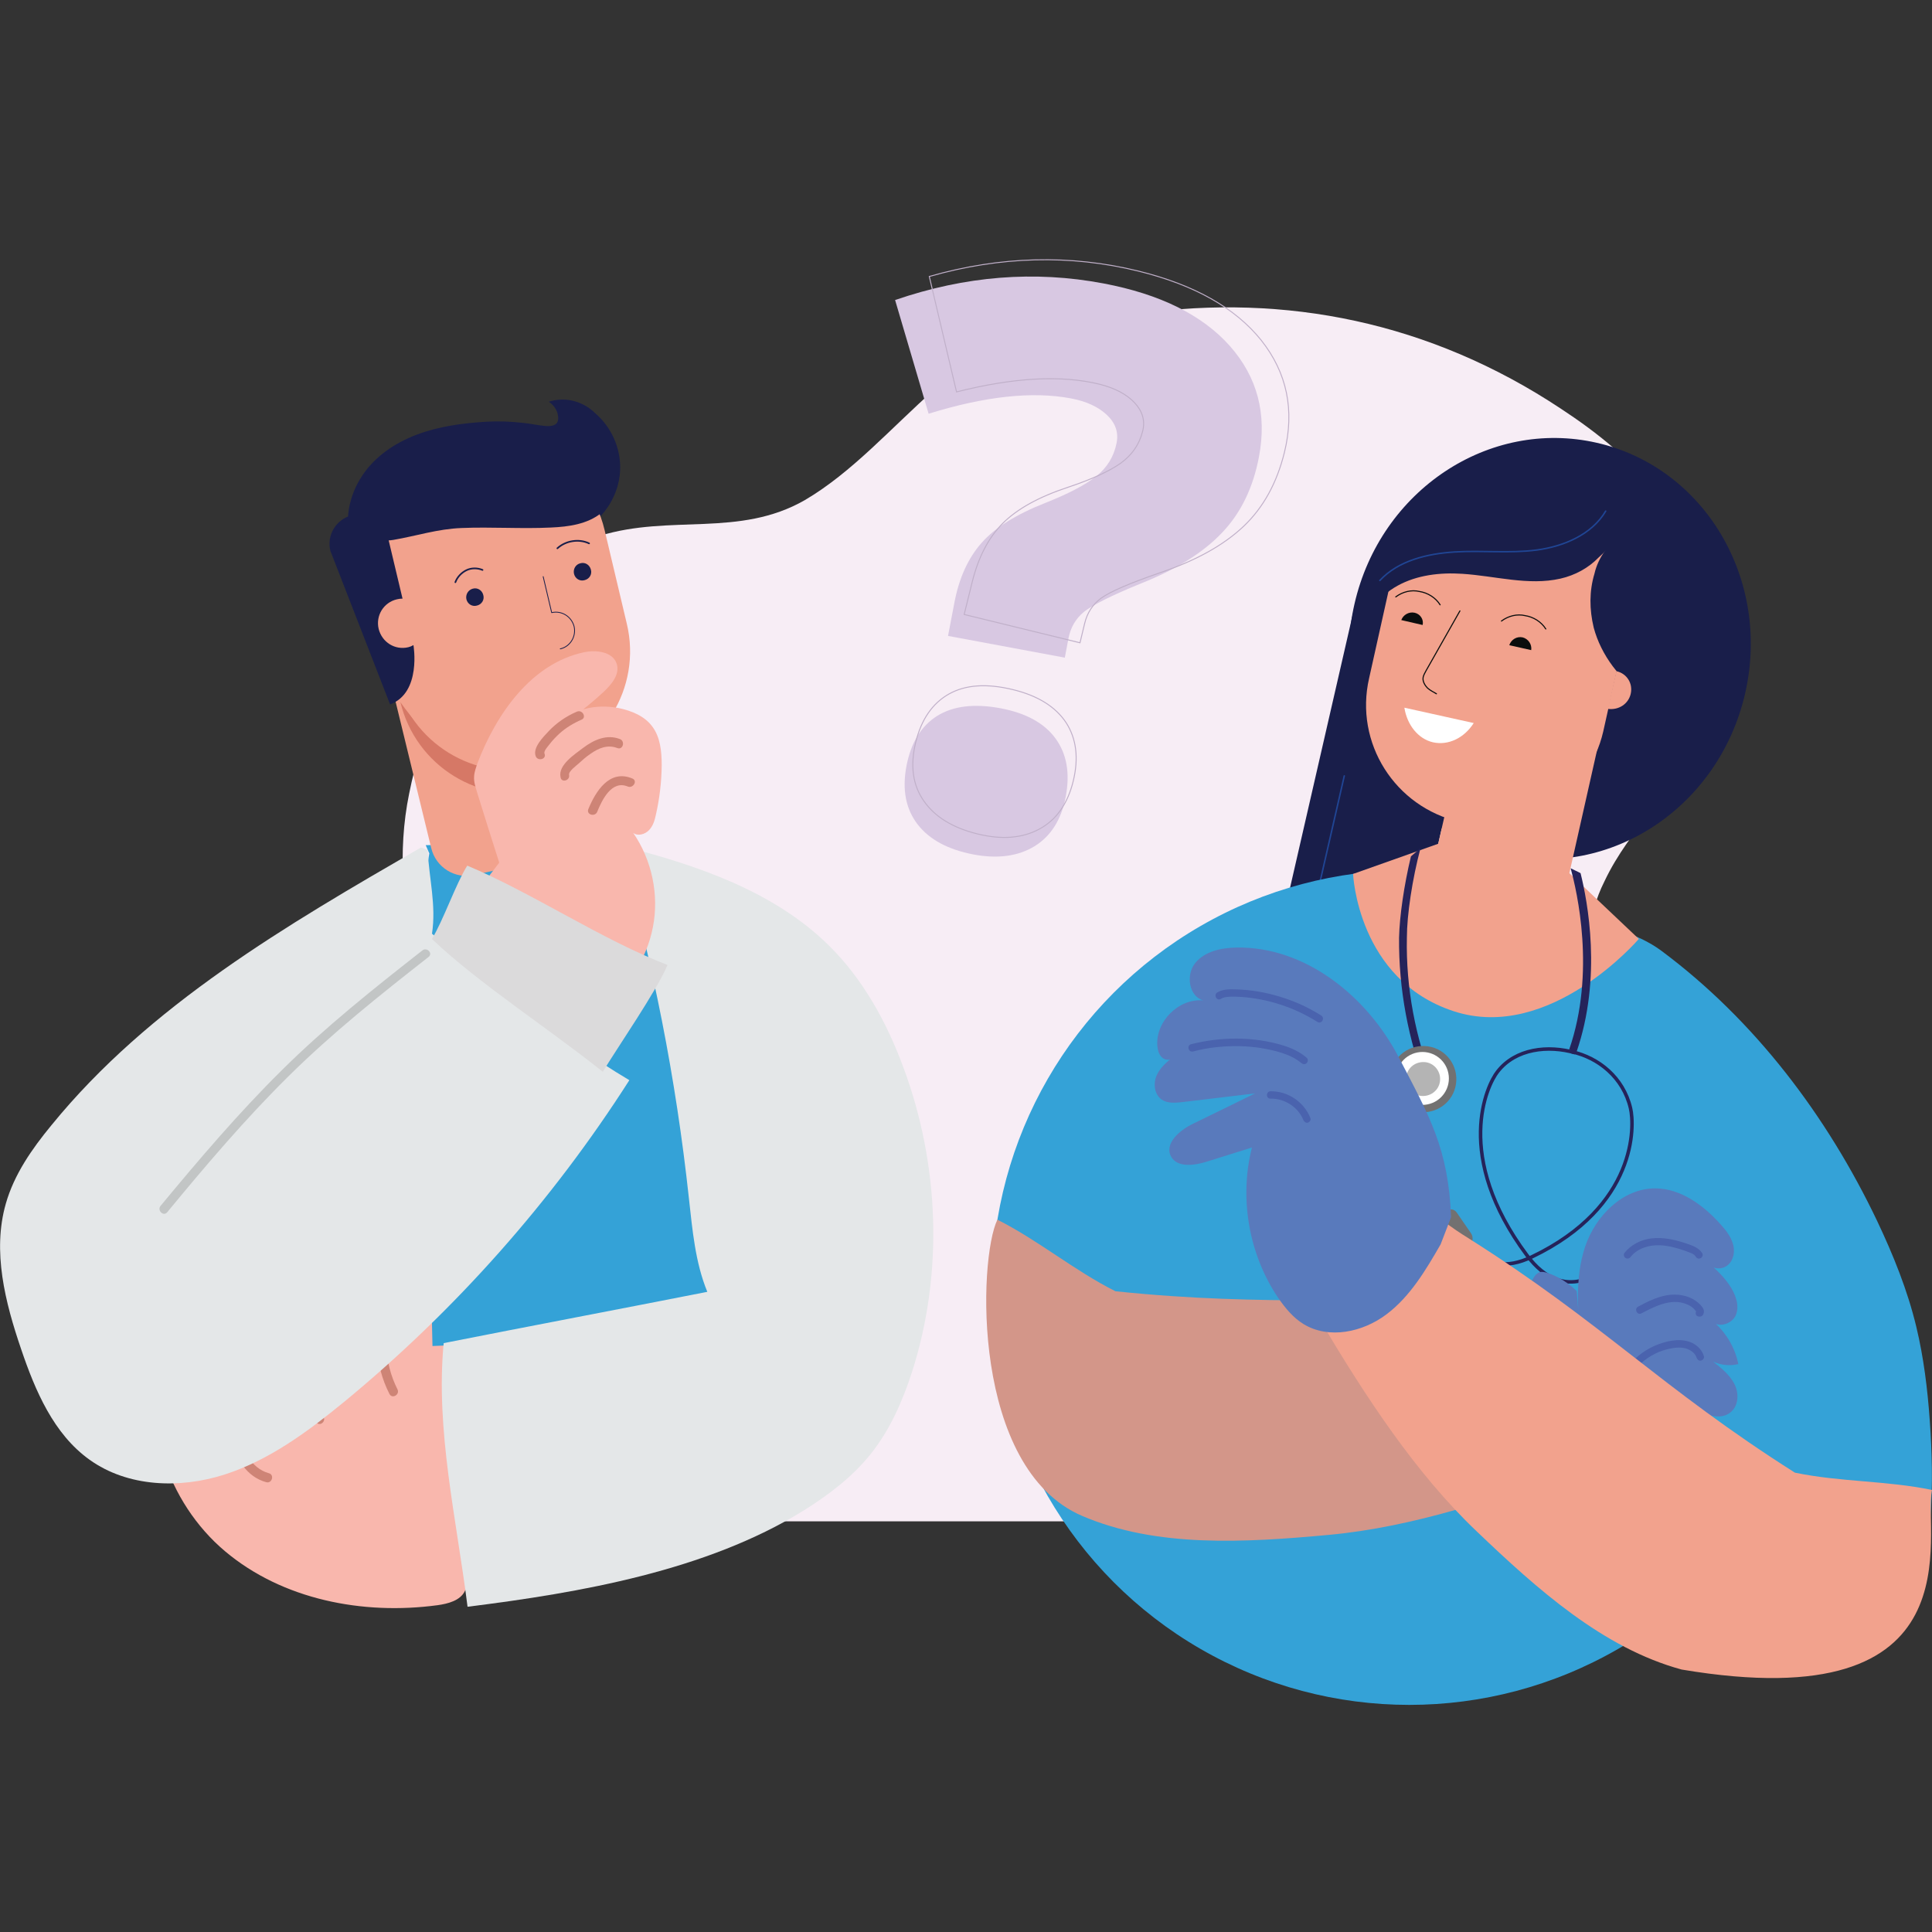 <?xml version="1.0" encoding="utf-8"?>
<!-- Generator: Adobe Illustrator 26.0.2, SVG Export Plug-In . SVG Version: 6.00 Build 0)  -->
<svg version="1.1" id="Layer_1" xmlns="http://www.w3.org/2000/svg" xmlns:xlink="http://www.w3.org/1999/xlink" x="0px" y="0px"
	 viewBox="0 0 2000 2000" style="enable-background:new 0 0 2000 2000;" xml:space="preserve">
<rect x="0" y="0" width="2000" height="2000" fill="#333333" stroke="none"/>
<style type="text/css">
	.st0{fill:#F7EDF5;}
	.st1{fill:#D8C8E2;}
	.st2{fill:none;stroke:#C0B0C9;stroke-miterlimit:10;}
	.st3{fill:#F9B7AD;}
	.st4{fill:#CE8476;}
	.st5{fill:#34A2D7;}
	.st6{fill:#E4E7E8;}
	.st7{fill:#191E4A;}
	.st8{fill:#F2A28D;}
	.st9{fill:#D67866;}
	.st10{fill:none;stroke:#191E4A;stroke-width:0.857;stroke-linecap:round;stroke-linejoin:round;stroke-miterlimit:10;}
	.st11{fill:none;stroke:#191E4A;stroke-width:0.836;stroke-linecap:round;stroke-linejoin:round;stroke-miterlimit:10;}
	.st12{fill:none;stroke:#191E4A;stroke-width:1.714;stroke-linecap:round;stroke-linejoin:round;stroke-miterlimit:10;}
	.st13{fill:#C2C5C5;}
	.st14{fill:#DBDADB;}
	.st15{fill:#DF9B68;}
	.st16{fill:#0B0D0D;}
	.st17{fill:#FFFFFF;}
	.st18{fill:none;stroke:#0B0D0D;stroke-width:1.125;stroke-linecap:round;stroke-linejoin:round;stroke-miterlimit:10;}
	.st19{fill:none;stroke:#204594;stroke-width:1.536;stroke-linecap:round;stroke-linejoin:round;stroke-miterlimit:10;}
	
		.st20{opacity:0.62;fill:none;stroke:#204594;stroke-width:1.536;stroke-linecap:round;stroke-linejoin:round;stroke-miterlimit:10;enable-background:new    ;}
	
		.st21{opacity:0.5;fill:none;stroke:#204594;stroke-width:1.536;stroke-linecap:round;stroke-linejoin:round;stroke-miterlimit:10;enable-background:new    ;}
	.st22{fill:none;stroke:#25235A;stroke-width:3.638;stroke-miterlimit:10;}
	.st23{fill:#727171;}
	.st24{fill:#25235A;}
	.st25{fill:#B4B4B4;}
	.st26{fill:#D39689;}
	.st27{fill:#597ABC;}
	.st28{fill:#4A63AE;}
</style>
<g>
	<g id="Layer_2_00000183950474613689050180000018391913040096085403_">
		<g id="Layer_2_1_">
			<path class="st0" d="M405.2,1521.7c14.4-61.7,42.4-113.1,59.4-173.1c19.4-68.8,19.7-147.9,3.6-218.4c-2.3-9.9-5-19.7-8-29.5
				c-7.1-33.8-18.2-66-27.2-98c-16.4-57.5-21.7-121.2-9.5-180.9c27.2-135.6,102.1-238.4,197.3-267.1c73.5-22.6,144.3,2,212.4-37
				c49.1-28.9,88.5-74,134.8-115.1c66.7-55.5,140.3-67.8,212.4-78.1c149.7-20.6,299.5,8.3,435.6,98.7
				c72.1,47.3,168.8,129.5,149.7,269.3c-2.7,24.7-10.9,45.3-17.7,69.8c-16.4,63.7-59.9,92.5-87.1,150.1
				c-17.7,35-21.7,78.1-9.5,117.2c17.7,55.5,50.4,88.4,85.7,119.2c36.8,35,77.6,61.7,102.1,119.2c36.8,92.5,42.3,191.2,30,294
				c-0.5,4.3-1.3,8.6-2,12.9H397.6C398.7,1557,401,1539.3,405.2,1521.7z"/>
		</g>
		<g id="Layer_1_1_">
			<g>
				<path class="st1" d="M981.4,658.3l6.5-34c4.8-25.7,14.3-46.6,28.2-62.3c13.9-15.8,35.8-29.5,65.8-41.3
					c23.9-9.5,41.5-18.6,52.9-27.7c11.4-9,18.4-20.6,21.1-34.5c2.2-11.1-1.3-20.7-10.1-29c-8.8-8.3-21.2-14.1-37.3-17.1
					c-39.8-7.5-88.9-2.2-147.2,15.9l-34.7-117.7c72.6-25,144.4-30.7,215.7-17.2c58.7,11.1,102.3,32.7,130.8,64.7
					c28.5,32.2,38.6,70.3,30.2,114.7c-6,31.8-18.6,58-38,78.4c-19.2,20.4-47.1,38-83.7,52.6c-31,12.6-50.7,22.6-59.4,29.5
					c-8.5,7-13.9,16.1-16.1,27.4l-3.8,20.1L981.4,658.3z M938.3,793.3c4.6-24.2,15.1-41.6,31.7-52.1c16.6-10.4,38.5-13.1,65.8-8
					c26.4,5,45.3,15.4,56.9,31.3c11.6,15.9,15.1,35.8,10.6,59.9c-4.5,23.9-15.3,41.1-32.3,51.6c-17.1,10.4-38.3,13.3-63.5,8.5
					c-26-5-45.3-15.3-57.5-31C937.6,837.4,933.8,817.5,938.3,793.3z"/>
			</g>
			<g>
				<path class="st2" d="M998.1,636.1l8.3-33.5c6.3-25.5,16.7-45.8,31.5-60.7s37.3-27.5,68-37.6c24.2-8.1,42.3-16.4,54.1-24.7
					c11.8-8.5,19.4-19.4,22.9-33.3c2.7-10.9-0.2-20.7-8.5-29.5c-8.3-8.8-20.4-15.1-36.3-19.1c-39.3-9.6-88.5-7-147.9,8L962,286.2
					c73.8-21.1,145.9-22.9,216.4-5.6c58,14.3,100.3,38.1,127.2,71.6c26.7,33.7,34.8,72.3,24,116.2c-7.8,31.5-21.7,56.9-42.1,76.3
					c-20.4,19.4-49.1,35.5-86.4,48.1c-31.7,10.9-51.9,19.7-60.9,26.2c-9,6.5-14.8,15.4-17.4,26.5l-4.8,19.9L998.1,636.1z
					 M947.9,768.6c5.8-23.9,17.4-40.6,34.5-50.2c17.1-9.6,39.1-11.1,66.2-4.5c26,6.3,44.3,17.9,55.1,34.3
					c10.6,16.6,13.1,36.6,7.3,60.4c-5.8,23.7-17.6,40.3-35.2,49.7c-17.6,9.5-39,11.1-63.8,5c-25.7-6.3-44.3-17.7-55.7-34.2
					C944.8,812.7,942.1,792.5,947.9,768.6z"/>
			</g>
		</g>
	</g>
	<g id="Layer_1_00000183958620514433291500000012977462857277611141_">
		<g id="Layer_5">
		</g>
		<g id="Layer_4_00000018927806678205952670000000009071620500540289_">
			<g>
				<g>
					<g>
						<path class="st3" d="M392.1,1365.2c3.5-24.5,1.7-55.1-20.4-66c-17.9-8.8-40.5,1.5-51.7,18.1c-11.4,16.6-14.4,37-17.2,56.7
							c0.5-14.1,0.7-28.9-6.5-41c-7.1-12.3-24.7-19.1-35.7-10.3c-4.8,3.8-7.3,9.8-9.8,15.4c-9,22.1-15.9,45.1-22.7,67.8
							c4.8-10.8,1.7-24.2-7.1-32s-22.7-8.8-32.7-2.7c-8.5,5.3-13.4,14.8-17.2,24.2c-27.9,72.8,2.2,160.2,61.8,210.4
							s142.8,66.3,220,55.9c10.9-1.5,23.7-4.8,28.4-14.8c2.7-5.6,2.2-11.9,1.5-18.1c-7.8-84.7-15.9-169.5-23.7-254.2
							c-0.5-4.5-1-9-3.5-12.9c-2.8-4.3-7.8-6.6-12.9-8c-17.9-4.3-38,5.6-45.8,22.2"/>
					</g>
					<g>
						<g>
							<path class="st4" d="M231.6,1419.2c-5,23.9,0.3,48.7,7.3,71.6c5.6,19.1,16.2,38,36.8,43.6c6,1.5,8.5-7.8,2.7-9.3
								c-19.1-5.3-27-24.7-31.5-42.3c-5.3-19.7-9.9-40.8-5.8-61.2C242.2,1415.6,232.9,1413.1,231.6,1419.2L231.6,1419.2z"/>
						</g>
					</g>
					<g>
						<g>
							<path class="st4" d="M308,1379.4c-10.6,32.2-2.8,67.8,19.6,93.2c4.1,4.6,10.9-2.2,6.6-6.6c-20.2-22.9-26.4-55.1-16.9-83.7
								C319.1,1376.1,310,1373.6,308,1379.4L308,1379.4z"/>
						</g>
					</g>
					<g>
						<g>
							<path class="st4" d="M390.3,1393.7c0.7,17.4,5,34,12.9,49.4c2.8,5.3,10.9,0.7,8.3-4.8c-7.1-14.1-10.9-28.9-11.4-44.4
								C399.7,1387.7,390.3,1387.7,390.3,1393.7L390.3,1393.7z"/>
						</g>
					</g>
				</g>
				<g>
					<path class="st5" d="M440.7,874.9c69.3-1.5,138.5,0,207.6,4.6c33.7,145.1,63.3,291.2,88.7,437.9c1.3,7.1,2.2,15.4-2.7,20.9
						c-2.8,3.2-7.1,4.6-10.9,6c-88.9,29.3-182.1,46.1-275.7,49.1c-2.8-126-5.8-252-8.6-378.2c-1-43.9-2-88.5,5.3-131.8"/>
				</g>
				<g>
					<path class="st6" d="M643.6,875.7c77.9,19.9,157.5,46.8,214.7,103.3c35.2,34.8,59.7,79.4,76.9,126c37.3,100.3,41.6,213.1,9,315
						c-9.8,30.3-22.9,60.2-42.8,85.1c-19.1,24-44.3,42.9-70.1,59C731,1626,600.9,1648.7,484,1663.3
						c-11.4-90.9-33.3-182.9-24.7-272.9c89.4-17.7,183.6-35.5,272.9-53.1c-12.6-30.7-15.4-64.3-19.1-97.3
						c-13.3-122.9-37.1-244.4-71.5-363.1"/>
				</g>
				<g>
					<path class="st7" d="M612.6,425c19.4,14.4,30.7,38.6,29.3,62.8c-1.3,24-15.4,47.1-36.1,59.2c-12.4-16.7-26.7-32.5-42.4-46.4
						c15.1-2.7,28.9-12.3,36.3-25.4c7.5-13.3,8.8-29.8,3.5-44.3L612.6,425z"/>
					<path class="st8" d="M570.7,790.1l13.3,56c4.8,20.4-7.8,40.5-28.2,45.1l-64.8,14.6c-19.9,4.5-39.8-7.8-44.6-27.9l-45.4-186.5
						L570.7,790.1z"/>
					<path class="st9" d="M414.5,726.8c15.8,66.2,82.2,107.3,148.4,91.5l0,0c4.1-1,8.1-2.2,12.3-3.5l-5.3-23.2
						c0,0-42.9,15.9-79.4-0.7c-36.6-16.2-47.4-28.5-58.2-41.5C420.9,736.6,414.5,726.8,414.5,726.8z"/>
					<path class="st8" d="M406.4,504.6l155.7-37c31,15.9,55.2,44.6,63.8,81.2l23,97c15.8,66.2-25.4,132.7-91.5,148.4l0,0
						C491.3,810,424.8,768.9,409,702.8l-39.8-93.9C360.3,572.8,385.8,532.8,406.4,504.6z"/>
					<g>
						<path class="st7" d="M364.6,533.3c16.6-3.8,33,6.3,37,22.9l15.1,63.5c-2,0-3.8,0.2-5.8,0.7c-13.8,3.2-22.2,16.9-18.9,30.7
							c3.5,13.8,16.9,22.2,30.7,18.9c2-0.5,3.6-1.2,5.3-2.2c0,0,8.6,49.4-24.2,61.4l-61.8-159C337.9,553.7,348.2,537.3,364.6,533.3z
							"/>
					</g>
					<path class="st10" d="M580,671.7c10.3-2.3,16.7-12.9,14.3-23.2c-2.7-10.3-12.9-16.7-23.2-14.3l-8.8-37.3"/>
					<path class="st7" d="M482.8,620.3c1.2,5,6,8,10.9,6.6c5-1.2,8-6,6.6-10.9c-1.2-5-6-8-10.9-6.6
						C484.6,610.7,481.8,615.5,482.8,620.3z"/>
					<path class="st7" d="M594.2,594c1.2,5,6,8,10.9,6.6c5-1.2,8-6,6.6-10.9c-1.3-5-6-8-10.9-6.6C596,584.2,593.1,589,594.2,594z"/>
					<path class="st7" d="M365.2,562.5c15.8-7.8,26-1,42-3.6c24-4.1,45.9-11.4,70.6-12.3c30.7-1.3,61.7,1,92.5-0.5
						c18.4-0.8,37.8-3.5,52.2-15.1c29.2-23.7,14.6-90.7-13.9-109.4c-10.9-7.1-24.2-9.9-37.3-6.6l-3.2,0.8c4.1,2.8,7.8,7.3,9.1,12.3
						c0.8,2.8,1.3,7.8-1.2,10.3c-3.5,3.5-10.3,2.8-14.8,2.2c-6.5-0.7-12.9-2.2-19.4-2.8c-12.9-1.5-26-2-39.1-1.2
						c-24.2,1.5-48.6,4.8-71.1,13.3c-22.7,8.5-43.8,22.7-57,43.1C361.8,512.2,354.8,540.6,365.2,562.5z"/>
					<path class="st11" d="M603.3,703.9c-12.6,12.3-29.8,21.9-53.1,12.6"/>
					<path class="st12" d="M499.5,590c-5.3-2.2-11.6-2.2-16.7,0.3c-5.1,2.5-9.5,7.1-11.4,12.4"/>
					<path class="st12" d="M609.8,562.5c-10.6-5-24.2-2.8-32.8,5.1"/>
				</g>
				<g>
					<path class="st6" d="M442.7,880c1.5,29.8,9,57,4.5,86.6c67.5,54.7,129.7,107.1,204.3,151.6c-80.1,125.4-180.1,238.1-295,332.8
						c-37.6,30.8-77.6,60.5-123.9,75.4c-46.3,14.9-100.3,13.1-139.9-15.3c-37.1-26.5-56.2-71.3-70.8-114.4
						c-16.6-48.6-30-101.3-15.9-150.6c8.6-30.3,27-56.7,47.1-81.1c101.3-124.5,243.7-207.4,382.7-287.7"/>
				</g>
				<g>
					<g>
						<path class="st3" d="M485,935.1c10.6-14.1,21.1-28.2,31.8-42.1c-7.8-24.2-15.4-48.6-23-73c-1.5-5.3-3.5-10.8-3-16.2
							c0.2-4.8,2-9.3,3.5-13.8c19.7-51.6,56-103.1,109.9-114.7c12.9-2.8,30-0.8,34.2,11.8c3.5,10.8-5.1,21.2-13.4,29
							c-15.3,14.1-31.5,26.9-48.9,38c12.6-20.4,41-25.7,64.5-21.1c13.1,2.8,26.5,8.1,34.5,18.9c8.5,11.1,9.9,26.2,9.9,40.3
							c-0.2,17.2-2.2,34.3-6,51.1c-1.3,6-3,11.9-7.3,16.2c-4.1,4.3-11.6,6.3-16.2,2.7c19.4,28.2,26.9,64.2,20.4,97.5
							c-6.5,33.5-26.5,64.3-54.7,83.6"/>
					</g>
					<g>
						<g>
							<path class="st4" d="M589.1,802.1c-0.8-3.5,7.8-9.8,9.8-11.6c3.8-3.5,7.8-7.1,12.3-10.1c8.5-6,17.7-9.9,27.9-6
								c5.8,2.2,8.3-7.1,2.7-9.3c-13.6-5.3-27,0.7-38,9c-8.6,6.6-26.4,17.9-23.5,30.5C581.1,810.7,590.4,808,589.1,802.1
								L589.1,802.1z"/>
						</g>
					</g>
					<g>
						<g>
							<path class="st4" d="M618.3,840.2c4.8-11.8,14.8-33,31.5-26c5.6,2.3,10.6-6,4.8-8.3c-23.7-9.9-38,13.3-45.6,31.8
								C606.8,843.5,616.1,846,618.3,840.2L618.3,840.2z"/>
						</g>
					</g>
					<g>
						<g>
							<path class="st4" d="M563.7,780.2c-1.2-2.8,3.8-7.8,5.3-9.9c3-4,6.5-7.5,10.1-10.9c6.6-6,14.6-10.8,22.9-14.4
								c5.6-2.3,0.8-10.8-4.8-8.3c-10.9,4.6-21.1,11.6-29.2,20.2c-5.6,6-16.9,17.2-13.4,26C556.7,788.3,566,786,563.7,780.2
								L563.7,780.2z"/>
						</g>
					</g>
				</g>
				<g>
					<g>
						<path class="st13" d="M173.1,1254.9c39.8-48.3,80.6-96.3,125.2-140.4c45.3-44.9,95.2-84.6,145.4-123.9c4.8-3.8-2-10.6-6.6-6.6
							c-50.2,39.3-100.2,79.1-145.4,123.9c-44.6,44.1-85.4,92-125.4,140.3C162.3,1252.8,169.1,1259.7,173.1,1254.9L173.1,1254.9z"/>
					</g>
				</g>
				<g>
					<path class="st14" d="M447.1,972c11.6-18.7,24.9-57.4,36.6-75.9c66.5,27.7,139.9,77.1,207.3,102.8
						c-10.8,26.2-52.4,86.4-67,110.6C568,1064.7,495.2,1017.8,447.1,972"/>
				</g>
			</g>
		</g>
		<g id="Layer_3">
		</g>
		<g id="Layer_4">
		</g>
		<g id="Layer_6">
		</g>
		<g>
			<g>
				<polygon class="st7" points="1404.6,1241.3 1281,1156.4 1402.6,626.3 1538.4,657.5 				"/>
				
					<ellipse transform="matrix(0.223 -0.975 0.975 0.223 591.105 2086.217)" class="st7" cx="1604.8" cy="672.2" rx="218.5" ry="207.4"/>
				<path class="st8" d="M1504.9,803.4l-16.1,70c-8.6,37.6,15.4,75.3,53.2,83.4l0,0c37.3,8,74.1-15.8,82.6-52.9l36.8-163.5
					L1504.9,803.4z"/>
				<path class="st15" d="M1657.4,739.6c-14.9,65.2-79.8,106.5-145.1,91.4l0,0c-4.1-1-8.5-2-11.8-3.3l5.1-22.7
					c0,0,42.6,14.8,78.4-1.5s46.3-28.5,56.7-41.1C1651.5,749.5,1657.4,739.6,1657.4,739.6z"/>
				<path class="st8" d="M1511,850.8L1511,850.8c-67-15.4-109.1-81.7-93.7-148.7l21.9-98.3c15.4-67,81.7-109.1,148.7-93.7l0,0
					c67,15.4,109.1,81.7,93.7,148.7l-21.9,98.3C1644.5,823.5,1578.2,865.6,1511,850.8z"/>
				<path class="st16" d="M1576.2,659.8c-6-1.3-11.9,2.3-13.8,8.1l22.7,5.1C1586,667.1,1582.1,661.3,1576.2,659.8z"/>
				<path class="st16" d="M1464.4,634.3c-6-1.3-11.9,2.3-13.8,7.6l22.1,5.1C1474,641.4,1470.4,635.6,1464.4,634.3z"/>
				<path class="st17" d="M1453.8,732.6c2.8,17.7,14.1,32.2,29.5,35.8c16.1,3.6,32.5-4.5,42.3-19.9L1453.8,732.6z"/>
				<path class="st18" d="M1444.9,617.9c7-5.3,16.2-7.6,24.5-5.6c8.5,1.3,16.7,6.3,21.4,13.8"/>
				<path class="st18" d="M1554.3,642.9c7-5.3,16.2-7.6,24.5-5.6c8.5,1.3,16.7,6.3,21.4,13.8"/>
				<path class="st7" d="M1615.3,599c-33.2,7.5-67.3-2.8-101.5-5c-22.9-1.5-46.9,1.2-67,12.3c-20.2,11.1-36.1,31.3-38.3,54.2
					c6.5-31.2,13.6-61.7,27-90.7c12.8-28.5,32.8-55.4,59.9-72c29.3-17.9,66.2-22.1,99.7-14.3c17.9,4.1,34.5,11.6,49.7,22.1
					c9.3,6,35.7,22.7,36.1,34.7c0.5,11.4-18.2,29.8-26,36.8C1644.3,588,1630.6,595.5,1615.3,599z"/>
				<path class="st7" d="M1650.6,593.8c-5.5,18.2-5.3,37.1-0.8,55.9c7.5,28.2,27.2,54.7,54.1,72.1c1.7,1,17.1-36.3,18.4-39.3
					c4.6-14.8,6.1-29.5,6.5-44.4c-0.2-27,4.5-49.9-16.4-73.6c-17.9-21.1-39.8-13.4-51.1,6C1656.3,577.4,1652.5,585.4,1650.6,593.8z"
					/>
				<path class="st8" d="M1688.1,718.3c2.5-10.8-4-21.1-14.8-23.5l-9,39C1675.3,735.4,1685.6,729,1688.1,718.3z"/>
				<path class="st18" d="M1511.3,632.4c-11.6,20.6-23.4,41.3-35,61.8c-1.2,2.3-3,5-3.2,8.1c-0.2,3.6,2.2,7.5,4.6,9.9
					c2.7,2.5,6,4,9.3,6"/>
				<path class="st19" d="M1662.2,529.1c-14.4,24.4-43.6,36.6-71.6,40.3c-27.9,3.6-56.7,0.2-84.9,2s-58,8.8-77.3,29.5"/>
				<line class="st19" x1="1391.6" y1="803.2" x2="1315.7" y2="1134.7"/>
				<line class="st20" x1="1367.3" y1="1005.5" x2="1334.4" y2="1148.5"/>
				<line class="st21" x1="1442.2" y1="933.9" x2="1382" y2="1196.5"/>
			</g>
			<circle class="st5" cx="1458.9" cy="1332.8" r="432.1"/>
			<g>
				<path class="st5" d="M1298.6,1000.9c-9.9,52.1-4.5,106.3,7.3,158c7.6,34,18.2,67.8,36.3,97.8c18.2,30.5,43.6,55.9,69,80.9
					c34.8,34.3,70.5,68,106.3,101.3c50.4,46.6,102.3,92.7,161.7,127.8c91.4,54.4,196.7,80.6,301.1,99.7
					c20.6-62.7,22.1-130,17.4-195.7c-2.3-32.7-6.3-65.3-13.9-97c-9.1-38-23.9-74.5-40.6-109.8c-51.9-108.8-126.8-207.8-223.4-279.7
					S1308.7,948.7,1298.6,1000.9z"/>
			</g>
			<path class="st8" d="M1400.7,904.7c0,0,4.5,109.4,104.1,142.1c99.7,32.7,191.7-74.8,191.7-74.8l-71.8-68l-136-30.5L1400.7,904.7z
				"/>
			<g>
				<g>
					<g>
						<path class="st22" d="M1627.2,1088.8c27.4,6.1,53.2,26.4,60.7,58.4c4.3,17.9,7.1,101.6-102.1,153.9
							c-54.6,26.4-77.6-24.9-82.7-44.8"/>
						<path class="st22" d="M1630.6,1089.8c-27.7-8-61.7-4.6-80.4,19.7c-10.8,13.6-46.1,87.1,30.5,190c38.6,51.7,79.6,17.4,91.7,2.8
							"/>
						<g>
							<path class="st23" d="M1516.2,1291.6c1.8,0,3.8-0.5,5.1-1.8c3.3-3.3,4.3-9,1.5-13.1l-14.6-21.2c-2.8-4.3-8-4.6-11.3-1.5
								c-3.3,3.3-4.3,9-1.5,13.1l14.6,21.2C1511.5,1290.7,1513.8,1291.6,1516.2,1291.6z"/>
						</g>
						<g>
							<path class="st23" d="M1650.3,1327.9c1,0,1.8,0,2.8-0.5c9-3.8,21.2-12.8,22.6-13.6c3.8-2.8,4.6-8.5,2.3-13.1
								c-2.3-4.3-7.5-5.6-11.3-2.8c-3.3,2.3-12.8,9.5-18.7,11.8c-4.3,1.8-6.6,7.1-5.1,11.8C1643.7,1325.4,1647,1327.9,1650.3,1327.9
								z"/>
						</g>
					</g>
					<g>
						<path class="st24" d="M1631.9,1089.3l-7.5-2.8c27.7-79.9,8-164.2,1.5-187.7c3.3,1.8,7.1,3.3,10.3,5.1
							C1643.3,932.6,1658.8,1011.7,1631.9,1089.3z"/>
					</g>
				</g>
				<g>
					<g>
						<path class="st24" d="M1484.5,1122.6l-7.5,3.3c-19.2-48.9-29.2-102.6-28.7-155.2c0.5-22.1,5.1-54.1,12.3-84.2
							c3.3-2.8,6.6-5.6,9.9-8.5c-8.5,32-14.1,69.1-14.1,92.7C1455.3,1022.4,1465.2,1074.7,1484.5,1122.6z"/>
					</g>
					<g>
						<path class="st23" d="M1507.2,1122.3c-2.8,18.7-20.2,31.5-39.1,28.7c-18.7-2.8-31.5-20.2-28.7-39.1
							c2.8-18.9,20.2-31.5,39.1-28.7C1497.2,1086,1510,1103.4,1507.2,1122.3z"/>
						
							<ellipse transform="matrix(0.98 -0.197 0.197 0.98 -191.097 311.909)" class="st17" cx="1473" cy="1117" rx="27.4" ry="27.4"/>
						<path class="st25" d="M1490.6,1119.8c-1.5,9.5-10.3,15.9-20.2,14.6c-9.5-1.5-15.9-10.3-14.6-20.2c1.5-9.5,10.3-15.9,20.2-14.6
							C1485.5,1101,1492.1,1110,1490.6,1119.8z"/>
					</g>
				</g>
			</g>
			<g>
				<path class="st26" d="M1154.7,1336.7c-43.1-21.7-79.3-52.4-122.2-74.1c-19.7,40.3-27.2,257.3,87.6,306.6
					c77.3,33.2,168.5,27.7,255.5,19.7c87.1-8,177.3-38.1,261.2-70.1c6.1-62.2-0.3-104.3-5.1-165.5c-20.2,7.3-41.5,5.1-61.8,3
					C1406.5,1339,1318,1353.7,1154.7,1336.7z"/>
			</g>
			<g>
				<g>
					<path class="st27" d="M1632.2,1336.5c-8.5-8.3-18.6-14.8-29.7-18.6c-3-1-6.1-1.8-9.1-0.8c-2.5,1-4.5,3.3-5.8,5.6
						c-9,14.4-10.4,31.8-10.1,48.7c1.5,80.8,39,160.3,100.5,212.6c4.6,3.8,9.6,7.8,15.4,9.6c6.5,2,13.6,1.3,20.2-0.2
						c21.4-4.5,41.1-15.9,55.7-32.2c7-7.6,12.9-16.6,15.6-26.5c8.1-29.3-11.8-59.4-34-80.3c11.6,9.9,30,17.2,41.3,7
						c7.8-7,8-19.9,3-29.2c-5-9.3-13.4-16.1-21.7-22.6c8,3.6,17.2,4.6,26,2.5c-3.6-18.1-13.9-34.7-28.5-46.1
						c5.3,9.5,21.9,5.5,26-4.8c4.1-10.3-0.7-21.9-6.8-31c-6-8.6-13.3-16.2-21.6-22.4c4.1,6.6,14.9,6.8,20.6,1.3
						c5.8-5.3,7-14.4,4.6-21.9c-2.3-7.5-7.3-13.8-12.6-19.7c-17.6-19.7-41.3-37.3-67.8-37.3c-33.7,0-62,28.7-72.6,60.7
						s-7.5,66.8-4.1,100.3"/>
				</g>
				<g>
					<g>
						<path class="st28" d="M1755.3,1300.8c1.2,1.8,3,2.7,5.1,1.7c1.8-0.8,2.8-3.3,1.8-5.1c-3.5-5.6-9.6-7.8-15.8-9.9
							c-11.9-4.1-24.4-7-37-5.5c-10.8,1.3-20.9,6.5-27.7,14.9c-1.3,1.7-0.7,4.3,1,5.3c1.8,1.2,4,0.7,5.3-1
							c7.3-9.3,19.6-12.6,30.8-12.1c7.1,0.3,13.9,2,20.7,4.1c3.3,1,6.6,2.2,9.8,3.5C1751.8,1297.5,1754.1,1298.7,1755.3,1300.8
							L1755.3,1300.8z"/>
					</g>
				</g>
				<g>
					<g>
						<path class="st28" d="M1759.4,1355.6c-5-0.5-5.5,7.1-0.7,7.3c4,0.7,5.8-3.5,5-6.8c-0.7-2.5-3-5-5-6.8
							c-7.6-7.1-18.4-9.8-28.9-9c-12.1,1-23.4,6.6-34,12.3c-4.5,2.3-1,9.3,3.3,7c10.4-5.3,21.7-11.4,33.7-11.8
							c5-0.2,9.9,0.7,14.4,2.8c2.2,1,4,2.2,5.6,3.6c0.8,0.8,1.7,1.7,2.3,2.5c0.3,0.3,0.7,1.2,1,1.3c-0.2,0,1-2,0.8-1.8
							c0.7-0.3,1.2-0.5,1.8-0.8C1759.1,1355.6,1759.2,1355.6,1759.4,1355.6L1759.4,1355.6z"/>
					</g>
				</g>
				<g>
					<g>
						<path class="st28" d="M1756.3,1405.5c0.7,1.8,2.3,3.5,4.6,3c1.8-0.5,3.6-2.5,3-4.6c-1.8-5.8-6-10.4-11.3-13.3
							c-10.8-5.5-24-3.3-35,0.7c-10.1,3.6-19.6,9.6-27,17.4c-1.5,1.5-1.8,3.8-0.3,5.3c1.3,1.5,3.8,1.8,5.3,0.3
							c8.3-8.5,18.9-14.8,30.5-17.6c6.1-1.5,12.9-2.5,19.1-0.8C1750,1397.4,1754.8,1400.5,1756.3,1405.5L1756.3,1405.5z"/>
					</g>
				</g>
			</g>
			<g>
				<path class="st8" d="M1520.6,1282.1c-17.4-10.9-35.3-22.6-46.6-40.8c-41.8,45.1-73,74-106.8,126.5
					c45.9,77.1,97.8,156.9,161.2,217.2c63.2,60.4,131.2,121.2,212.4,143.3c309.1,52.1,249.6-142.1,259.2-185.9
					c-47.3-9.8-94.5-8.1-141.9-17.9C1719.3,1436.5,1659.3,1369.8,1520.6,1282.1z"/>
			</g>
			<g>
				<g>
					<path class="st27" d="M1491.3,1288.2c-15.4,26.7-31.5,53.9-55.9,72.3c-24.5,18.6-59.9,26.2-86.1,10.1
						c-10.6-6.5-18.7-16.4-25.9-26.7c-30.5-44.9-40.8-103.3-27.4-156c-15.8,5-31.5,9.8-47.3,14.8c-12.9,4-30.2,6.1-36.5-5.6
						c-7.1-13.6,9.3-27.4,23.2-34c21.2-10.4,42.6-20.7,63.8-31.2c-25.2,3-50.1,6-75.3,9c-7.5,0.8-15.6,1.5-21.6-2.8
						c-7.3-5.3-8.6-16.4-5-24.7s10.9-14.4,18.1-20.1c-1.8,4.3-8.1,4.8-11.8,2c-3.6-2.8-5-7.6-5.5-12.3
						c-2.2-25.4,22.1-49.7,47.4-47.4c-14.9-4.3-18.1-26.7-8.1-38.8c9.9-12.1,26.9-15.6,42.4-15.9c71-1.3,134.8,49.9,167.8,112.9
						c32.8,62.8,51.6,95.2,54.6,166.1"/>
				</g>
				<g>
					<g>
						<path class="st28" d="M1347.2,1100.5c1.5,1.3,3.8,1.7,5.5,0c1.3-1.3,1.7-4,0-5.5c-7.1-6.1-15.6-10.1-24.5-12.8
							c-30.5-9.3-64.3-9.1-95.2-1.2c-4.8,1.2-2.8,8.6,2,7.5c8.3-2.2,16.7-3.8,25.4-4.6c14.9-1.5,30.2-1.3,44.8,1
							C1319.5,1087.4,1335.7,1090.9,1347.2,1100.5L1347.2,1100.5z"/>
					</g>
				</g>
				<g>
					<g>
						<path class="st28" d="M1349.2,1159.4c0.8,1.8,2.7,3.3,4.6,2.8c1.8-0.5,3.5-2.7,2.8-4.6c-6.5-16.7-23.2-28.2-41.3-27.9
							c-5,0-5,7.8,0,7.6C1329.6,1137,1343.9,1146,1349.2,1159.4L1349.2,1159.4z"/>
					</g>
				</g>
				<g>
					<g>
						<path class="st28" d="M1363.8,1057.9c4.3,2.7,8.1-4,4-6.6c-7.3-4.6-14.6-8.5-22.2-11.9c-13.8-6-28.2-10.4-42.8-12.9
							c-7.5-1.3-14.9-2-22.6-2.3c-6.6-0.2-14.1-0.5-20.1,3.2c-4.1,2.5-0.5,9.3,3.8,6.6c2.7-1.7,5.8-2,9.1-2.2c4-0.2,7.8,0,11.8,0.2
							C1312.7,1033.9,1340.2,1043,1363.8,1057.9L1363.8,1057.9z"/>
					</g>
				</g>
			</g>
		</g>
	</g>
</g>
</svg>
